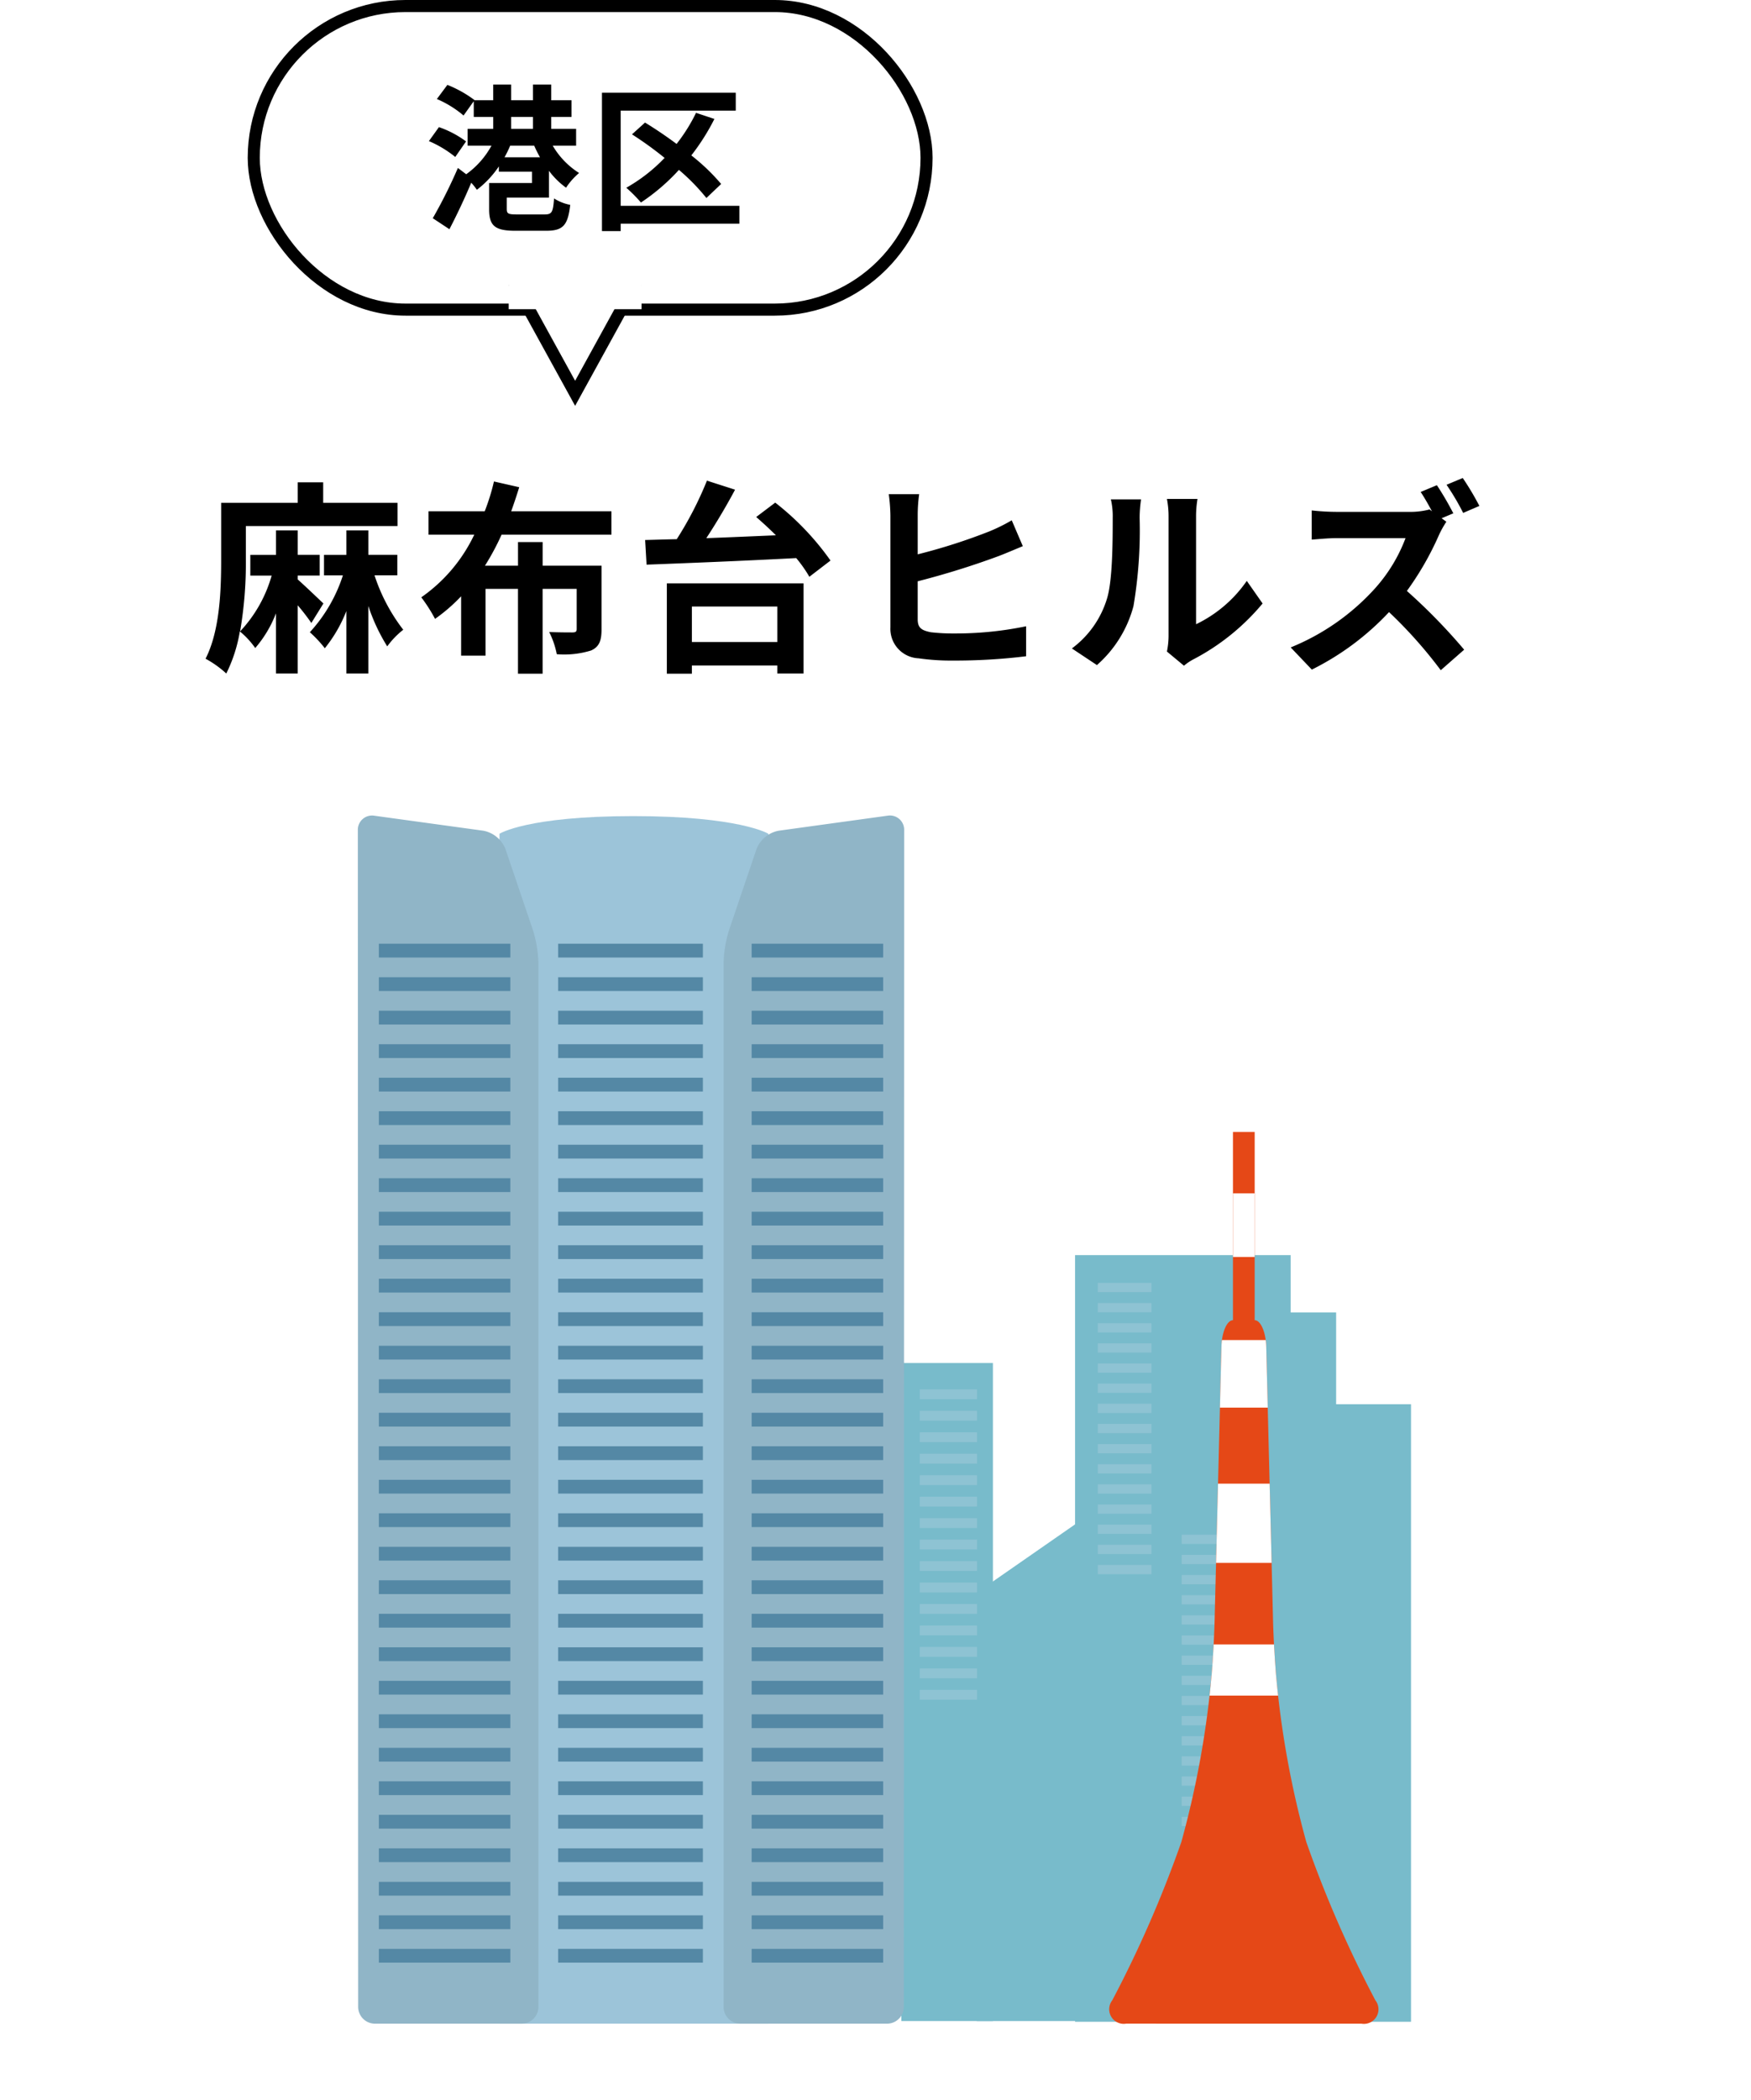 <svg xmlns="http://www.w3.org/2000/svg" xmlns:xlink="http://www.w3.org/1999/xlink" width="145" height="173.804" viewBox="0 0 145 173.804">
  <defs>
    <filter id="楕円形_21" x="0" y="28.804" width="145" height="145" filterUnits="userSpaceOnUse">
      <feOffset dx="5" dy="4" input="SourceAlpha"/>
      <feGaussianBlur stdDeviation="3.5" result="blur"/>
      <feFlood flood-opacity="0.09"/>
      <feComposite operator="in" in2="blur"/>
      <feComposite in="SourceGraphic"/>
    </filter>
    <clipPath id="clip-path">
      <rect id="長方形_1145" data-name="長方形 1145" width="87.214" height="100" fill="none"/>
    </clipPath>
    <clipPath id="clip-path-2">
      <path id="パス_3389" data-name="パス 3389" d="M84.482,49.836c-.495,0-.925.983-.954,2.185l-.567,22.717c-.03,1.2-.136,3.166-.237,4.364a77.558,77.558,0,0,1-2.516,13.921,96.727,96.727,0,0,1-5.722,13.109,1.207,1.207,0,0,0,1.16,1.93h19.47a1.207,1.207,0,0,0,1.161-1.93,96.727,96.727,0,0,1-5.722-13.109A77.639,77.639,0,0,1,88.039,79.1c-.1-1.2-.209-3.161-.237-4.364l-.566-22.717c-.03-1.2-.46-2.185-.955-2.185Z" transform="translate(-74.259 -49.836)" fill="none"/>
    </clipPath>
  </defs>
  <g id="map_item_pc_05" transform="translate(-560.92 -4190.781)">
    <g id="コンポーネント_10_10" data-name="コンポーネント 10 – 10" transform="translate(566.42 4226.085)">
      <g transform="matrix(1, 0, 0, 1, -5.5, -35.3)" filter="url(#楕円形_21)">
        <circle id="楕円形_21-2" data-name="楕円形 21" cx="62" cy="62" r="62" transform="translate(5.5 35.3)" fill="#fff"/>
      </g>
    </g>
    <path id="パス_4120" data-name="パス 4120" d="M10.1-4.352C9.775-4.658,8.585-5.8,7.973-6.341v-.323H9.792V-8.381H7.973V-10.4h-1.8v2.023H4.046v1.717H5.814A11.163,11.163,0,0,1,3.2-2.04a33.213,33.213,0,0,0,.476-5.95v-2.771H16.235v-1.921H10.081v-1.7H7.973v1.7H1.632V-7.99C1.632-5.576,1.547-2.142.34.221A8.554,8.554,0,0,1,2.057,1.445,12.337,12.337,0,0,0,3.179-2.04,6.935,6.935,0,0,1,4.454-.663,9.676,9.676,0,0,0,6.171-3.536V1.445h1.8V-4.2A17.143,17.143,0,0,1,9.1-2.737Zm6.12-2.329v-1.7h-2.4V-10.4H12v2.023H10.149v1.7h1.564A12.714,12.714,0,0,1,8.976-1.972,10.151,10.151,0,0,1,10.217-.646,11.646,11.646,0,0,0,12-3.723V1.445h1.819V-4.148A15.458,15.458,0,0,0,15.385-.8a6.8,6.8,0,0,1,1.326-1.377,14.959,14.959,0,0,1-2.38-4.505Zm17.731-3.366v-1.938h-8.3q.357-.995.663-1.989l-2.091-.476a17.8,17.8,0,0,1-.765,2.465H18.8v1.938h3.791a13.2,13.2,0,0,1-4.386,5.185,13.2,13.2,0,0,1,1.139,1.785,14.211,14.211,0,0,0,2.159-1.87V-.034h2.023V-5.559h2.686V1.462h2.04V-5.559h2.822v3.315c0,.221-.085.289-.357.289-.238,0-1.139,0-1.921-.034a7.112,7.112,0,0,1,.629,1.836,7.545,7.545,0,0,0,2.839-.306c.68-.306.867-.816.867-1.751V-7.48H28.254V-9.435h-2.04V-7.48H23.477a20.671,20.671,0,0,0,1.377-2.567ZM47.685-4.1v2.941H40.613V-4.1ZM38.539,1.462h2.074V.782h7.072v.663h2.176V-6.018H38.539Zm7.4-12.971c.527.459,1.088.969,1.632,1.513-1.955.085-3.927.17-5.763.238.816-1.241,1.666-2.669,2.38-4.012l-2.329-.748a29.171,29.171,0,0,1-2.5,4.845c-.952.017-1.836.051-2.618.068l.119,2.04c3.162-.119,7.905-.306,12.393-.544a10.972,10.972,0,0,1,1.088,1.547l1.751-1.343A22.59,22.59,0,0,0,47.515-12.7ZM59.313-6.188a67.481,67.481,0,0,0,6.715-2.091c.578-.221,1.326-.544,1.989-.816L67.1-11.237a14.363,14.363,0,0,1-1.853.918,48,48,0,0,1-5.933,1.9v-3.213a12.869,12.869,0,0,1,.119-1.768H56.916a14.3,14.3,0,0,1,.136,1.768v9.265A2.442,2.442,0,0,0,59.381.187a18.923,18.923,0,0,0,2.856.187A48.308,48.308,0,0,0,68.289.017V-2.465a28.676,28.676,0,0,1-5.916.595,15.9,15.9,0,0,1-1.972-.1c-.748-.153-1.088-.34-1.088-1.071ZM74.154.748A9.847,9.847,0,0,0,77.18-4.131a37.509,37.509,0,0,0,.51-7.31,10.843,10.843,0,0,1,.119-1.53h-2.5a6.205,6.205,0,0,1,.153,1.547c0,2.057-.017,5.27-.493,6.732A8.02,8.02,0,0,1,72.08-.629ZM81.362.8a4.334,4.334,0,0,1,.748-.51,18.718,18.718,0,0,0,5.763-4.641l-1.309-1.87a10.765,10.765,0,0,1-4.2,3.587v-8.891a8.633,8.633,0,0,1,.119-1.479H79.951a7.537,7.537,0,0,1,.136,1.462v9.911a6.469,6.469,0,0,1-.136,1.258Zm24.463-13.226a22.9,22.9,0,0,0-1.377-2.312l-1.343.561a19.956,19.956,0,0,1,1.377,2.329Zm-3.128,1.02.969-.408a24.766,24.766,0,0,0-1.36-2.329l-1.343.561c.306.459.646,1.054.935,1.6l-.2-.153a6.209,6.209,0,0,1-1.751.2h-6a18.993,18.993,0,0,1-2.006-.119v2.414c.357-.017,1.292-.119,2.006-.119h5.763a13.172,13.172,0,0,1-2.533,4.165A19.057,19.057,0,0,1,90.2-.714l1.751,1.836a22.334,22.334,0,0,0,6.392-4.76,37.584,37.584,0,0,1,4.284,4.811l1.938-1.7a47.79,47.79,0,0,0-4.743-4.862,24.9,24.9,0,0,0,2.669-4.658,8.365,8.365,0,0,1,.6-1.071Z" transform="translate(577.602 4245.085)" stroke="rgba(0,0,0,0)" stroke-width="1"/>
    <g id="コンポーネント_9_11" data-name="コンポーネント 9 – 11" transform="translate(581.433 4190.781)">
      <g id="グループ_740" data-name="グループ 740" transform="translate(-18.065 -6.002)">
        <g id="長方形_980" data-name="長方形 980" transform="translate(18.065 6.002)" fill="#fff" stroke="#000" stroke-width="1">
          <rect width="56.714" height="26.129" rx="13.064" stroke="none"/>
          <rect x="0.5" y="0.5" width="55.714" height="25.129" rx="12.564" fill="none"/>
        </g>
        <path id="パス_4115" data-name="パス 4115" d="M-6.669-4.979A9.368,9.368,0,0,0-6.2-5.941h1.989a9.483,9.483,0,0,0,.481.962Zm.546-3.341h1.807v.988H-6.123ZM-2.99-1.638V-3.861a6.575,6.575,0,0,0,1.417,1.4A5.688,5.688,0,0,1-.494-3.679,6.629,6.629,0,0,1-2.678-5.941H-.741V-7.332H-2.8V-8.32h1.677V-9.7H-2.8V-11H-4.316v1.3H-6.123V-11H-7.605v1.3h-1.56l.013-.013A9.688,9.688,0,0,0-11.4-10.972l-.871,1.17a8.688,8.688,0,0,1,2.21,1.365l.845-1.183v1.3h1.612v.988H-9.724v1.391h1.976A7.092,7.092,0,0,1-9.841-3.575l-.689-.52A41.113,41.113,0,0,1-12.61.065l1.378.91c.611-1.17,1.261-2.548,1.807-3.848a5.407,5.407,0,0,1,.468.585,8.149,8.149,0,0,0,1.82-1.937v.442h2.743v.936H-7.943V-.676c0,1.378.481,1.781,2.2,1.781h2.5c1.4,0,1.82-.416,2.015-2.145a3.808,3.808,0,0,1-1.339-.533C-2.652-.416-2.743-.247-3.367-.247H-5.6c-.754,0-.884-.052-.884-.455v-.936ZM-9.854-6.292A8.312,8.312,0,0,0-12.1-7.475l-.832,1.157a9.073,9.073,0,0,1,2.184,1.313ZM12.779-.962H2.951V-8.84H12.48v-1.482H1.4V1.131H2.951V.52h9.828ZM11.271-2.769A16.792,16.792,0,0,0,8.8-5.135a18.181,18.181,0,0,0,1.911-3.016L9.191-8.658A14.252,14.252,0,0,1,7.579-6.084C6.708-6.734,5.8-7.345,4.966-7.852l-1.079.975a29.291,29.291,0,0,1,2.7,1.95,13.652,13.652,0,0,1-3.172,2.47A11.882,11.882,0,0,1,4.628-1.235a16.8,16.8,0,0,0,3.146-2.7,16.994,16.994,0,0,1,2.275,2.327Z" transform="translate(46 24)"/>
      </g>
      <g id="グループ_739" data-name="グループ 739" transform="translate(21.613 22.594)">
        <g id="多角形_99" data-name="多角形 99" transform="translate(11 11) rotate(180)" fill="#fff">
          <path d="M 10.154 9.5 L 0.846 9.5 L 5.5 1.038 L 10.154 9.5 Z" stroke="none"/>
          <path d="M 5.5 2.075 L 1.691 9 L 9.309 9 L 5.5 2.075 M 5.5 0 L 11 10 L 0 10 L 5.5 0 Z" stroke="none" fill="#000"/>
        </g>
        <rect id="長方形_984" data-name="長方形 984" width="11" height="3" fill="#fff"/>
      </g>
    </g>
    <g id="グループ_749" data-name="グループ 749" transform="translate(590.552 4258.289)">
      <rect id="長方形_985" data-name="長方形 985" width="7.496" height="24.736" transform="translate(8.641 74.404)" fill="#78bbcb"/>
      <path id="パス_3383" data-name="パス 3383" d="M12.453,111.42H5.383V80.827l7.07-4.911Z" transform="translate(-0.871 -12.28)" fill="#78bbcb"/>
      <rect id="長方形_986" data-name="長方形 986" width="4.089" height="0.702" transform="translate(6.112 69.482)" fill="#8ec3d3"/>
      <rect id="長方形_987" data-name="長方形 987" width="4.089" height="0.703" transform="translate(6.112 71.016)" fill="#8ec3d3"/>
      <rect id="長方形_988" data-name="長方形 988" width="4.089" height="0.702" transform="translate(6.112 72.55)" fill="#8ec3d3"/>
      <rect id="長方形_989" data-name="長方形 989" width="4.089" height="0.703" transform="translate(6.112 74.082)" fill="#8ec3d3"/>
      <rect id="長方形_990" data-name="長方形 990" width="4.089" height="0.702" transform="translate(6.112 75.616)" fill="#8ec3d3"/>
      <rect id="長方形_991" data-name="長方形 991" width="4.089" height="0.703" transform="translate(6.112 77.149)" fill="#8ec3d3"/>
      <rect id="長方形_992" data-name="長方形 992" width="4.089" height="0.702" transform="translate(6.112 78.683)" fill="#8ec3d3"/>
      <rect id="長方形_993" data-name="長方形 993" width="4.089" height="0.703" transform="translate(6.112 80.215)" fill="#8ec3d3"/>
      <rect id="長方形_994" data-name="長方形 994" width="4.089" height="0.702" transform="translate(6.112 81.749)" fill="#8ec3d3"/>
      <rect id="長方形_995" data-name="長方形 995" width="4.089" height="0.703" transform="translate(6.112 83.282)" fill="#8ec3d3"/>
      <rect id="長方形_996" data-name="長方形 996" width="4.089" height="0.702" transform="translate(6.112 84.816)" fill="#8ec3d3"/>
      <rect id="長方形_997" data-name="長方形 997" width="4.089" height="0.703" transform="translate(6.112 86.349)" fill="#8ec3d3"/>
      <rect id="長方形_998" data-name="長方形 998" width="4.089" height="0.702" transform="translate(6.112 87.883)" fill="#8ec3d3"/>
      <rect id="長方形_999" data-name="長方形 999" width="4.089" height="0.703" transform="translate(6.112 89.416)" fill="#8ec3d3"/>
      <rect id="長方形_1000" data-name="長方形 1000" width="4.089" height="0.702" transform="translate(6.112 90.95)" fill="#8ec3d3"/>
      <rect id="長方形_1001" data-name="長方形 1001" width="7.584" height="54.468" transform="translate(45.007 45.315)" fill="#78bbcb"/>
      <path id="パス_3384" data-name="パス 3384" d="M61.141,75.644V111.1h8.193V69.952Z" transform="translate(-9.89 -11.316)" fill="#78bbcb"/>
      <rect id="長方形_1002" data-name="長方形 1002" width="4.739" height="0.815" transform="translate(46.536 47.495)" fill="#8ec3d3"/>
      <rect id="長方形_1003" data-name="長方形 1003" width="4.739" height="0.815" transform="translate(46.536 49.272)" fill="#8ec3d3"/>
      <rect id="長方形_1004" data-name="長方形 1004" width="4.739" height="0.815" transform="translate(46.536 51.05)" fill="#8ec3d3"/>
      <rect id="長方形_1005" data-name="長方形 1005" width="4.739" height="0.815" transform="translate(46.536 52.826)" fill="#8ec3d3"/>
      <rect id="長方形_1006" data-name="長方形 1006" width="4.739" height="0.814" transform="translate(46.536 54.604)" fill="#8ec3d3"/>
      <rect id="長方形_1007" data-name="長方形 1007" width="4.739" height="0.815" transform="translate(46.536 56.38)" fill="#8ec3d3"/>
      <rect id="長方形_1008" data-name="長方形 1008" width="4.739" height="0.814" transform="translate(46.536 58.157)" fill="#8ec3d3"/>
      <rect id="長方形_1009" data-name="長方形 1009" width="4.739" height="0.815" transform="translate(46.536 59.934)" fill="#8ec3d3"/>
      <rect id="長方形_1010" data-name="長方形 1010" width="4.739" height="0.814" transform="translate(46.536 61.711)" fill="#8ec3d3"/>
      <rect id="長方形_1011" data-name="長方形 1011" width="4.739" height="0.815" transform="translate(46.536 63.488)" fill="#8ec3d3"/>
      <rect id="長方形_1012" data-name="長方形 1012" width="4.739" height="0.814" transform="translate(46.536 65.265)" fill="#8ec3d3"/>
      <rect id="長方形_1013" data-name="長方形 1013" width="4.739" height="0.815" transform="translate(46.536 67.042)" fill="#8ec3d3"/>
      <rect id="長方形_1014" data-name="長方形 1014" width="4.739" height="0.815" transform="translate(46.536 68.819)" fill="#8ec3d3"/>
      <rect id="長方形_1015" data-name="長方形 1015" width="4.739" height="0.815" transform="translate(46.536 70.596)" fill="#8ec3d3"/>
      <rect id="長方形_1016" data-name="長方形 1016" width="4.739" height="0.815" transform="translate(46.536 72.373)" fill="#8ec3d3"/>
      <rect id="長方形_1017" data-name="長方形 1017" width="7.117" height="51.117" transform="translate(80.097 48.727)" fill="#78bbcb"/>
      <rect id="長方形_1018" data-name="長方形 1018" width="17.856" height="63.461" transform="translate(59.393 36.383)" fill="#78bbcb"/>
      <rect id="長方形_1019" data-name="長方形 1019" width="8.68" height="58.714" transform="translate(72.333 41.13)" fill="#78bbcb"/>
      <rect id="長方形_1020" data-name="長方形 1020" width="4.447" height="0.764" transform="translate(61.276 38.682)" fill="#8ec3d3"/>
      <rect id="長方形_1021" data-name="長方形 1021" width="4.447" height="0.764" transform="translate(61.276 40.35)" fill="#8ec3d3"/>
      <rect id="長方形_1022" data-name="長方形 1022" width="4.447" height="0.764" transform="translate(61.276 42.018)" fill="#8ec3d3"/>
      <rect id="長方形_1023" data-name="長方形 1023" width="4.447" height="0.764" transform="translate(61.276 43.686)" fill="#8ec3d3"/>
      <rect id="長方形_1024" data-name="長方形 1024" width="4.447" height="0.764" transform="translate(61.276 45.353)" fill="#8ec3d3"/>
      <rect id="長方形_1025" data-name="長方形 1025" width="4.447" height="0.764" transform="translate(61.276 47.021)" fill="#8ec3d3"/>
      <rect id="長方形_1026" data-name="長方形 1026" width="4.447" height="0.764" transform="translate(61.276 48.688)" fill="#8ec3d3"/>
      <rect id="長方形_1027" data-name="長方形 1027" width="4.447" height="0.764" transform="translate(61.276 50.356)" fill="#8ec3d3"/>
      <rect id="長方形_1028" data-name="長方形 1028" width="4.447" height="0.765" transform="translate(61.276 52.024)" fill="#8ec3d3"/>
      <rect id="長方形_1029" data-name="長方形 1029" width="4.447" height="0.764" transform="translate(61.276 53.692)" fill="#8ec3d3"/>
      <rect id="長方形_1030" data-name="長方形 1030" width="4.447" height="0.765" transform="translate(61.276 55.359)" fill="#8ec3d3"/>
      <rect id="長方形_1031" data-name="長方形 1031" width="4.447" height="0.764" transform="translate(61.276 57.027)" fill="#8ec3d3"/>
      <rect id="長方形_1032" data-name="長方形 1032" width="4.447" height="0.765" transform="translate(61.276 58.694)" fill="#8ec3d3"/>
      <rect id="長方形_1033" data-name="長方形 1033" width="4.447" height="0.764" transform="translate(61.276 60.362)" fill="#8ec3d3"/>
      <rect id="長方形_1034" data-name="長方形 1034" width="4.447" height="0.765" transform="translate(61.276 62.03)" fill="#8ec3d3"/>
      <rect id="長方形_1035" data-name="長方形 1035" width="4.448" height="0.764" transform="translate(68.224 59.528)" fill="#8ec3d3"/>
      <rect id="長方形_1036" data-name="長方形 1036" width="4.448" height="0.764" transform="translate(68.224 61.196)" fill="#8ec3d3"/>
      <rect id="長方形_1037" data-name="長方形 1037" width="4.448" height="0.764" transform="translate(68.224 62.864)" fill="#8ec3d3"/>
      <rect id="長方形_1038" data-name="長方形 1038" width="4.448" height="0.764" transform="translate(68.224 64.531)" fill="#8ec3d3"/>
      <rect id="長方形_1039" data-name="長方形 1039" width="4.448" height="0.764" transform="translate(68.224 66.199)" fill="#8ec3d3"/>
      <rect id="長方形_1040" data-name="長方形 1040" width="4.448" height="0.764" transform="translate(68.224 67.866)" fill="#8ec3d3"/>
      <rect id="長方形_1041" data-name="長方形 1041" width="4.448" height="0.764" transform="translate(68.224 69.534)" fill="#8ec3d3"/>
      <rect id="長方形_1042" data-name="長方形 1042" width="4.448" height="0.765" transform="translate(68.224 71.202)" fill="#8ec3d3"/>
      <rect id="長方形_1043" data-name="長方形 1043" width="4.448" height="0.764" transform="translate(68.224 72.87)" fill="#8ec3d3"/>
      <rect id="長方形_1044" data-name="長方形 1044" width="4.448" height="0.765" transform="translate(68.224 74.537)" fill="#8ec3d3"/>
      <rect id="長方形_1045" data-name="長方形 1045" width="4.448" height="0.764" transform="translate(68.224 76.205)" fill="#8ec3d3"/>
      <rect id="長方形_1046" data-name="長方形 1046" width="4.448" height="0.765" transform="translate(68.224 77.872)" fill="#8ec3d3"/>
      <rect id="長方形_1047" data-name="長方形 1047" width="4.448" height="0.764" transform="translate(68.224 79.54)" fill="#8ec3d3"/>
      <rect id="長方形_1048" data-name="長方形 1048" width="4.448" height="0.765" transform="translate(68.224 81.208)" fill="#8ec3d3"/>
      <rect id="長方形_1049" data-name="長方形 1049" width="4.448" height="0.764" transform="translate(68.224 82.876)" fill="#8ec3d3"/>
      <g id="グループ_746" data-name="グループ 746" transform="translate(0 0)">
        <g id="グループ_745" data-name="グループ 745" clip-path="url(#clip-path)">
          <path id="パス_3385" data-name="パス 3385" d="M36.262,100.009H13.995V1.514S16.258.054,25.067.054s11.195,1.46,11.195,1.46Z" transform="translate(-2.264 -0.009)" fill="#9cc4d9"/>
          <rect id="長方形_1050" data-name="長方形 1050" width="11.989" height="1.142" transform="translate(16.585 10.607)" fill="#5488a5"/>
          <rect id="長方形_1051" data-name="長方形 1051" width="11.989" height="1.142" transform="translate(16.585 13.381)" fill="#5488a5"/>
          <rect id="長方形_1052" data-name="長方形 1052" width="11.989" height="1.142" transform="translate(16.585 16.154)" fill="#5488a5"/>
          <rect id="長方形_1053" data-name="長方形 1053" width="11.989" height="1.142" transform="translate(16.585 18.927)" fill="#5488a5"/>
          <rect id="長方形_1054" data-name="長方形 1054" width="11.989" height="1.142" transform="translate(16.585 21.7)" fill="#5488a5"/>
          <rect id="長方形_1055" data-name="長方形 1055" width="11.989" height="1.142" transform="translate(16.585 24.474)" fill="#5488a5"/>
          <rect id="長方形_1056" data-name="長方形 1056" width="11.989" height="1.142" transform="translate(16.585 27.247)" fill="#5488a5"/>
          <rect id="長方形_1057" data-name="長方形 1057" width="11.989" height="1.142" transform="translate(16.585 30.021)" fill="#5488a5"/>
          <rect id="長方形_1058" data-name="長方形 1058" width="11.989" height="1.142" transform="translate(16.585 32.794)" fill="#5488a5"/>
          <rect id="長方形_1059" data-name="長方形 1059" width="11.989" height="1.142" transform="translate(16.585 35.567)" fill="#5488a5"/>
          <rect id="長方形_1060" data-name="長方形 1060" width="11.989" height="1.142" transform="translate(16.585 38.34)" fill="#5488a5"/>
          <rect id="長方形_1061" data-name="長方形 1061" width="11.989" height="1.142" transform="translate(16.585 41.114)" fill="#5488a5"/>
          <rect id="長方形_1062" data-name="長方形 1062" width="11.989" height="1.142" transform="translate(16.585 43.887)" fill="#5488a5"/>
          <rect id="長方形_1063" data-name="長方形 1063" width="11.989" height="1.142" transform="translate(16.585 46.661)" fill="#5488a5"/>
          <rect id="長方形_1064" data-name="長方形 1064" width="11.989" height="1.142" transform="translate(16.585 49.433)" fill="#5488a5"/>
          <rect id="長方形_1065" data-name="長方形 1065" width="11.989" height="1.142" transform="translate(16.585 52.207)" fill="#5488a5"/>
          <rect id="長方形_1066" data-name="長方形 1066" width="11.989" height="1.141" transform="translate(16.585 54.981)" fill="#5488a5"/>
          <rect id="長方形_1067" data-name="長方形 1067" width="11.989" height="1.141" transform="translate(16.585 57.754)" fill="#5488a5"/>
          <rect id="長方形_1068" data-name="長方形 1068" width="11.989" height="1.141" transform="translate(16.585 60.528)" fill="#5488a5"/>
          <rect id="長方形_1069" data-name="長方形 1069" width="11.989" height="1.141" transform="translate(16.585 63.3)" fill="#5488a5"/>
          <rect id="長方形_1070" data-name="長方形 1070" width="11.989" height="1.141" transform="translate(16.585 66.074)" fill="#5488a5"/>
          <rect id="長方形_1071" data-name="長方形 1071" width="11.989" height="1.141" transform="translate(16.585 68.847)" fill="#5488a5"/>
          <rect id="長方形_1072" data-name="長方形 1072" width="11.989" height="1.141" transform="translate(16.585 71.621)" fill="#5488a5"/>
          <rect id="長方形_1073" data-name="長方形 1073" width="11.989" height="1.141" transform="translate(16.585 74.394)" fill="#5488a5"/>
          <rect id="長方形_1074" data-name="長方形 1074" width="11.989" height="1.141" transform="translate(16.585 77.167)" fill="#5488a5"/>
          <rect id="長方形_1075" data-name="長方形 1075" width="11.989" height="1.141" transform="translate(16.585 79.94)" fill="#5488a5"/>
          <rect id="長方形_1076" data-name="長方形 1076" width="11.989" height="1.141" transform="translate(16.585 82.714)" fill="#5488a5"/>
          <rect id="長方形_1077" data-name="長方形 1077" width="11.989" height="1.141" transform="translate(16.585 85.487)" fill="#5488a5"/>
          <rect id="長方形_1078" data-name="長方形 1078" width="11.989" height="1.141" transform="translate(16.585 88.261)" fill="#5488a5"/>
          <rect id="長方形_1079" data-name="長方形 1079" width="11.989" height="1.141" transform="translate(16.585 91.034)" fill="#5488a5"/>
          <rect id="長方形_1080" data-name="長方形 1080" width="11.989" height="1.141" transform="translate(16.585 93.807)" fill="#5488a5"/>
          <path id="パス_3386" data-name="パス 3386" d="M0,1.21A1.178,1.178,0,0,1,1.373.013L10.4,1.255a2.466,2.466,0,0,1,1.82,1.5L14.507,9.5a10.116,10.116,0,0,1,.446,2.7V98.613A1.392,1.392,0,0,1,13.566,100H1.415A1.392,1.392,0,0,1,.027,98.613Z" transform="translate(0 0)" fill="#90b5c7"/>
          <rect id="長方形_1081" data-name="長方形 1081" width="10.889" height="1.142" transform="translate(1.74 10.607)" fill="#5488a5"/>
          <rect id="長方形_1082" data-name="長方形 1082" width="10.889" height="1.142" transform="translate(1.74 13.381)" fill="#5488a5"/>
          <rect id="長方形_1083" data-name="長方形 1083" width="10.889" height="1.142" transform="translate(1.74 16.154)" fill="#5488a5"/>
          <rect id="長方形_1084" data-name="長方形 1084" width="10.889" height="1.142" transform="translate(1.74 18.927)" fill="#5488a5"/>
          <rect id="長方形_1085" data-name="長方形 1085" width="10.889" height="1.142" transform="translate(1.74 21.7)" fill="#5488a5"/>
          <rect id="長方形_1086" data-name="長方形 1086" width="10.889" height="1.142" transform="translate(1.74 24.474)" fill="#5488a5"/>
          <rect id="長方形_1087" data-name="長方形 1087" width="10.889" height="1.142" transform="translate(1.74 27.247)" fill="#5488a5"/>
          <rect id="長方形_1088" data-name="長方形 1088" width="10.889" height="1.142" transform="translate(1.74 30.021)" fill="#5488a5"/>
          <rect id="長方形_1089" data-name="長方形 1089" width="10.889" height="1.142" transform="translate(1.74 32.794)" fill="#5488a5"/>
          <rect id="長方形_1090" data-name="長方形 1090" width="10.889" height="1.142" transform="translate(1.74 35.567)" fill="#5488a5"/>
          <rect id="長方形_1091" data-name="長方形 1091" width="10.889" height="1.142" transform="translate(1.74 38.34)" fill="#5488a5"/>
          <rect id="長方形_1092" data-name="長方形 1092" width="10.889" height="1.142" transform="translate(1.74 41.114)" fill="#5488a5"/>
          <rect id="長方形_1093" data-name="長方形 1093" width="10.889" height="1.142" transform="translate(1.74 43.887)" fill="#5488a5"/>
          <rect id="長方形_1094" data-name="長方形 1094" width="10.889" height="1.142" transform="translate(1.74 46.661)" fill="#5488a5"/>
          <rect id="長方形_1095" data-name="長方形 1095" width="10.889" height="1.142" transform="translate(1.74 49.433)" fill="#5488a5"/>
          <rect id="長方形_1096" data-name="長方形 1096" width="10.889" height="1.142" transform="translate(1.74 52.207)" fill="#5488a5"/>
          <rect id="長方形_1097" data-name="長方形 1097" width="10.889" height="1.141" transform="translate(1.74 54.981)" fill="#5488a5"/>
          <rect id="長方形_1098" data-name="長方形 1098" width="10.889" height="1.141" transform="translate(1.74 57.754)" fill="#5488a5"/>
          <rect id="長方形_1099" data-name="長方形 1099" width="10.889" height="1.141" transform="translate(1.74 60.528)" fill="#5488a5"/>
          <rect id="長方形_1100" data-name="長方形 1100" width="10.889" height="1.141" transform="translate(1.74 63.3)" fill="#5488a5"/>
          <rect id="長方形_1101" data-name="長方形 1101" width="10.889" height="1.141" transform="translate(1.74 66.074)" fill="#5488a5"/>
          <rect id="長方形_1102" data-name="長方形 1102" width="10.889" height="1.141" transform="translate(1.74 68.847)" fill="#5488a5"/>
          <rect id="長方形_1103" data-name="長方形 1103" width="10.889" height="1.141" transform="translate(1.74 71.621)" fill="#5488a5"/>
          <rect id="長方形_1104" data-name="長方形 1104" width="10.889" height="1.141" transform="translate(1.74 74.394)" fill="#5488a5"/>
          <rect id="長方形_1105" data-name="長方形 1105" width="10.889" height="1.141" transform="translate(1.74 77.167)" fill="#5488a5"/>
          <rect id="長方形_1106" data-name="長方形 1106" width="10.889" height="1.141" transform="translate(1.74 79.94)" fill="#5488a5"/>
          <rect id="長方形_1107" data-name="長方形 1107" width="10.889" height="1.141" transform="translate(1.74 82.714)" fill="#5488a5"/>
          <rect id="長方形_1108" data-name="長方形 1108" width="10.889" height="1.141" transform="translate(1.74 85.487)" fill="#5488a5"/>
          <rect id="長方形_1109" data-name="長方形 1109" width="10.889" height="1.141" transform="translate(1.74 88.261)" fill="#5488a5"/>
          <rect id="長方形_1110" data-name="長方形 1110" width="10.889" height="1.141" transform="translate(1.74 91.034)" fill="#5488a5"/>
          <rect id="長方形_1111" data-name="長方形 1111" width="10.889" height="1.141" transform="translate(1.74 93.807)" fill="#5488a5"/>
          <path id="パス_3387" data-name="パス 3387" d="M51.086,1.21a1.178,1.178,0,0,0-1.373-1.2L40.685,1.255a2.466,2.466,0,0,0-1.82,1.5L36.579,9.5a10.116,10.116,0,0,0-.446,2.7V98.613A1.392,1.392,0,0,0,37.52,100H49.672a1.392,1.392,0,0,0,1.387-1.387Z" transform="translate(-5.845 0)" fill="#90b5c7"/>
          <rect id="長方形_1112" data-name="長方形 1112" width="10.889" height="1.142" transform="translate(32.613 10.607)" fill="#5488a5"/>
          <rect id="長方形_1113" data-name="長方形 1113" width="10.889" height="1.142" transform="translate(32.613 13.381)" fill="#5488a5"/>
          <rect id="長方形_1114" data-name="長方形 1114" width="10.889" height="1.142" transform="translate(32.613 16.154)" fill="#5488a5"/>
          <rect id="長方形_1115" data-name="長方形 1115" width="10.889" height="1.142" transform="translate(32.613 18.927)" fill="#5488a5"/>
          <rect id="長方形_1116" data-name="長方形 1116" width="10.889" height="1.142" transform="translate(32.613 21.7)" fill="#5488a5"/>
          <rect id="長方形_1117" data-name="長方形 1117" width="10.889" height="1.142" transform="translate(32.613 24.474)" fill="#5488a5"/>
          <rect id="長方形_1118" data-name="長方形 1118" width="10.889" height="1.142" transform="translate(32.613 27.247)" fill="#5488a5"/>
          <rect id="長方形_1119" data-name="長方形 1119" width="10.889" height="1.142" transform="translate(32.613 30.021)" fill="#5488a5"/>
          <rect id="長方形_1120" data-name="長方形 1120" width="10.889" height="1.142" transform="translate(32.613 32.794)" fill="#5488a5"/>
          <rect id="長方形_1121" data-name="長方形 1121" width="10.889" height="1.142" transform="translate(32.613 35.567)" fill="#5488a5"/>
          <rect id="長方形_1122" data-name="長方形 1122" width="10.889" height="1.142" transform="translate(32.613 38.34)" fill="#5488a5"/>
          <rect id="長方形_1123" data-name="長方形 1123" width="10.889" height="1.142" transform="translate(32.613 41.114)" fill="#5488a5"/>
          <rect id="長方形_1124" data-name="長方形 1124" width="10.889" height="1.142" transform="translate(32.613 43.887)" fill="#5488a5"/>
          <rect id="長方形_1125" data-name="長方形 1125" width="10.889" height="1.142" transform="translate(32.613 46.661)" fill="#5488a5"/>
          <rect id="長方形_1126" data-name="長方形 1126" width="10.889" height="1.142" transform="translate(32.613 49.433)" fill="#5488a5"/>
          <rect id="長方形_1127" data-name="長方形 1127" width="10.889" height="1.142" transform="translate(32.613 52.207)" fill="#5488a5"/>
          <rect id="長方形_1128" data-name="長方形 1128" width="10.889" height="1.141" transform="translate(32.613 54.981)" fill="#5488a5"/>
          <rect id="長方形_1129" data-name="長方形 1129" width="10.889" height="1.141" transform="translate(32.613 57.754)" fill="#5488a5"/>
          <rect id="長方形_1130" data-name="長方形 1130" width="10.889" height="1.141" transform="translate(32.613 60.528)" fill="#5488a5"/>
          <rect id="長方形_1131" data-name="長方形 1131" width="10.889" height="1.141" transform="translate(32.613 63.3)" fill="#5488a5"/>
          <rect id="長方形_1132" data-name="長方形 1132" width="10.889" height="1.141" transform="translate(32.613 66.074)" fill="#5488a5"/>
          <rect id="長方形_1133" data-name="長方形 1133" width="10.889" height="1.141" transform="translate(32.613 68.847)" fill="#5488a5"/>
          <rect id="長方形_1134" data-name="長方形 1134" width="10.889" height="1.141" transform="translate(32.613 71.621)" fill="#5488a5"/>
          <rect id="長方形_1135" data-name="長方形 1135" width="10.889" height="1.141" transform="translate(32.613 74.394)" fill="#5488a5"/>
          <rect id="長方形_1136" data-name="長方形 1136" width="10.889" height="1.141" transform="translate(32.613 77.167)" fill="#5488a5"/>
          <rect id="長方形_1137" data-name="長方形 1137" width="10.889" height="1.141" transform="translate(32.613 79.94)" fill="#5488a5"/>
          <rect id="長方形_1138" data-name="長方形 1138" width="10.889" height="1.141" transform="translate(32.613 82.714)" fill="#5488a5"/>
          <rect id="長方形_1139" data-name="長方形 1139" width="10.889" height="1.141" transform="translate(32.613 85.487)" fill="#5488a5"/>
          <rect id="長方形_1140" data-name="長方形 1140" width="10.889" height="1.141" transform="translate(32.613 88.261)" fill="#5488a5"/>
          <rect id="長方形_1141" data-name="長方形 1141" width="10.889" height="1.141" transform="translate(32.613 91.034)" fill="#5488a5"/>
          <rect id="長方形_1142" data-name="長方形 1142" width="10.889" height="1.141" transform="translate(32.613 93.807)" fill="#5488a5"/>
          <path id="パス_3388" data-name="パス 3388" d="M83.2,108.062H95.116a1.207,1.207,0,0,0,1.161-1.93,96.694,96.694,0,0,1-5.722-13.108A77.639,77.639,0,0,1,88.039,79.1c-.1-1.2-.209-3.162-.237-4.364l-.567-22.717c-.03-1.2-.459-2.185-.953-2.185h-1.8c-.495,0-.925.983-.954,2.185l-.567,22.717c-.03,1.2-.137,3.166-.237,4.364a77.641,77.641,0,0,1-2.516,13.921,96.694,96.694,0,0,1-5.722,13.108,1.207,1.207,0,0,0,1.16,1.93Z" transform="translate(-12.012 -8.062)" fill="#e54817"/>
          <rect id="長方形_1143" data-name="長方形 1143" width="1.799" height="15.973" transform="translate(72.469 26.19)" fill="#e54817"/>
          <rect id="長方形_1144" data-name="長方形 1144" width="1.799" height="5.269" transform="translate(72.469 31.268)" fill="#fff"/>
        </g>
      </g>
      <g id="グループ_748" data-name="グループ 748" transform="translate(62.247 41.774)">
        <g id="グループ_747" data-name="グループ 747" clip-path="url(#clip-path-2)">
          <rect id="長方形_1146" data-name="長方形 1146" width="9.383" height="4.241" transform="translate(6.174 26.831)" fill="#fff"/>
          <rect id="長方形_1147" data-name="長方形 1147" width="7.197" height="6.555" transform="translate(7.523 13.529)" fill="#fff"/>
          <rect id="長方形_1148" data-name="長方形 1148" width="7.197" height="5.591" transform="translate(7.523 1.64)" fill="#fff"/>
        </g>
      </g>
    </g>
  </g>
</svg>
